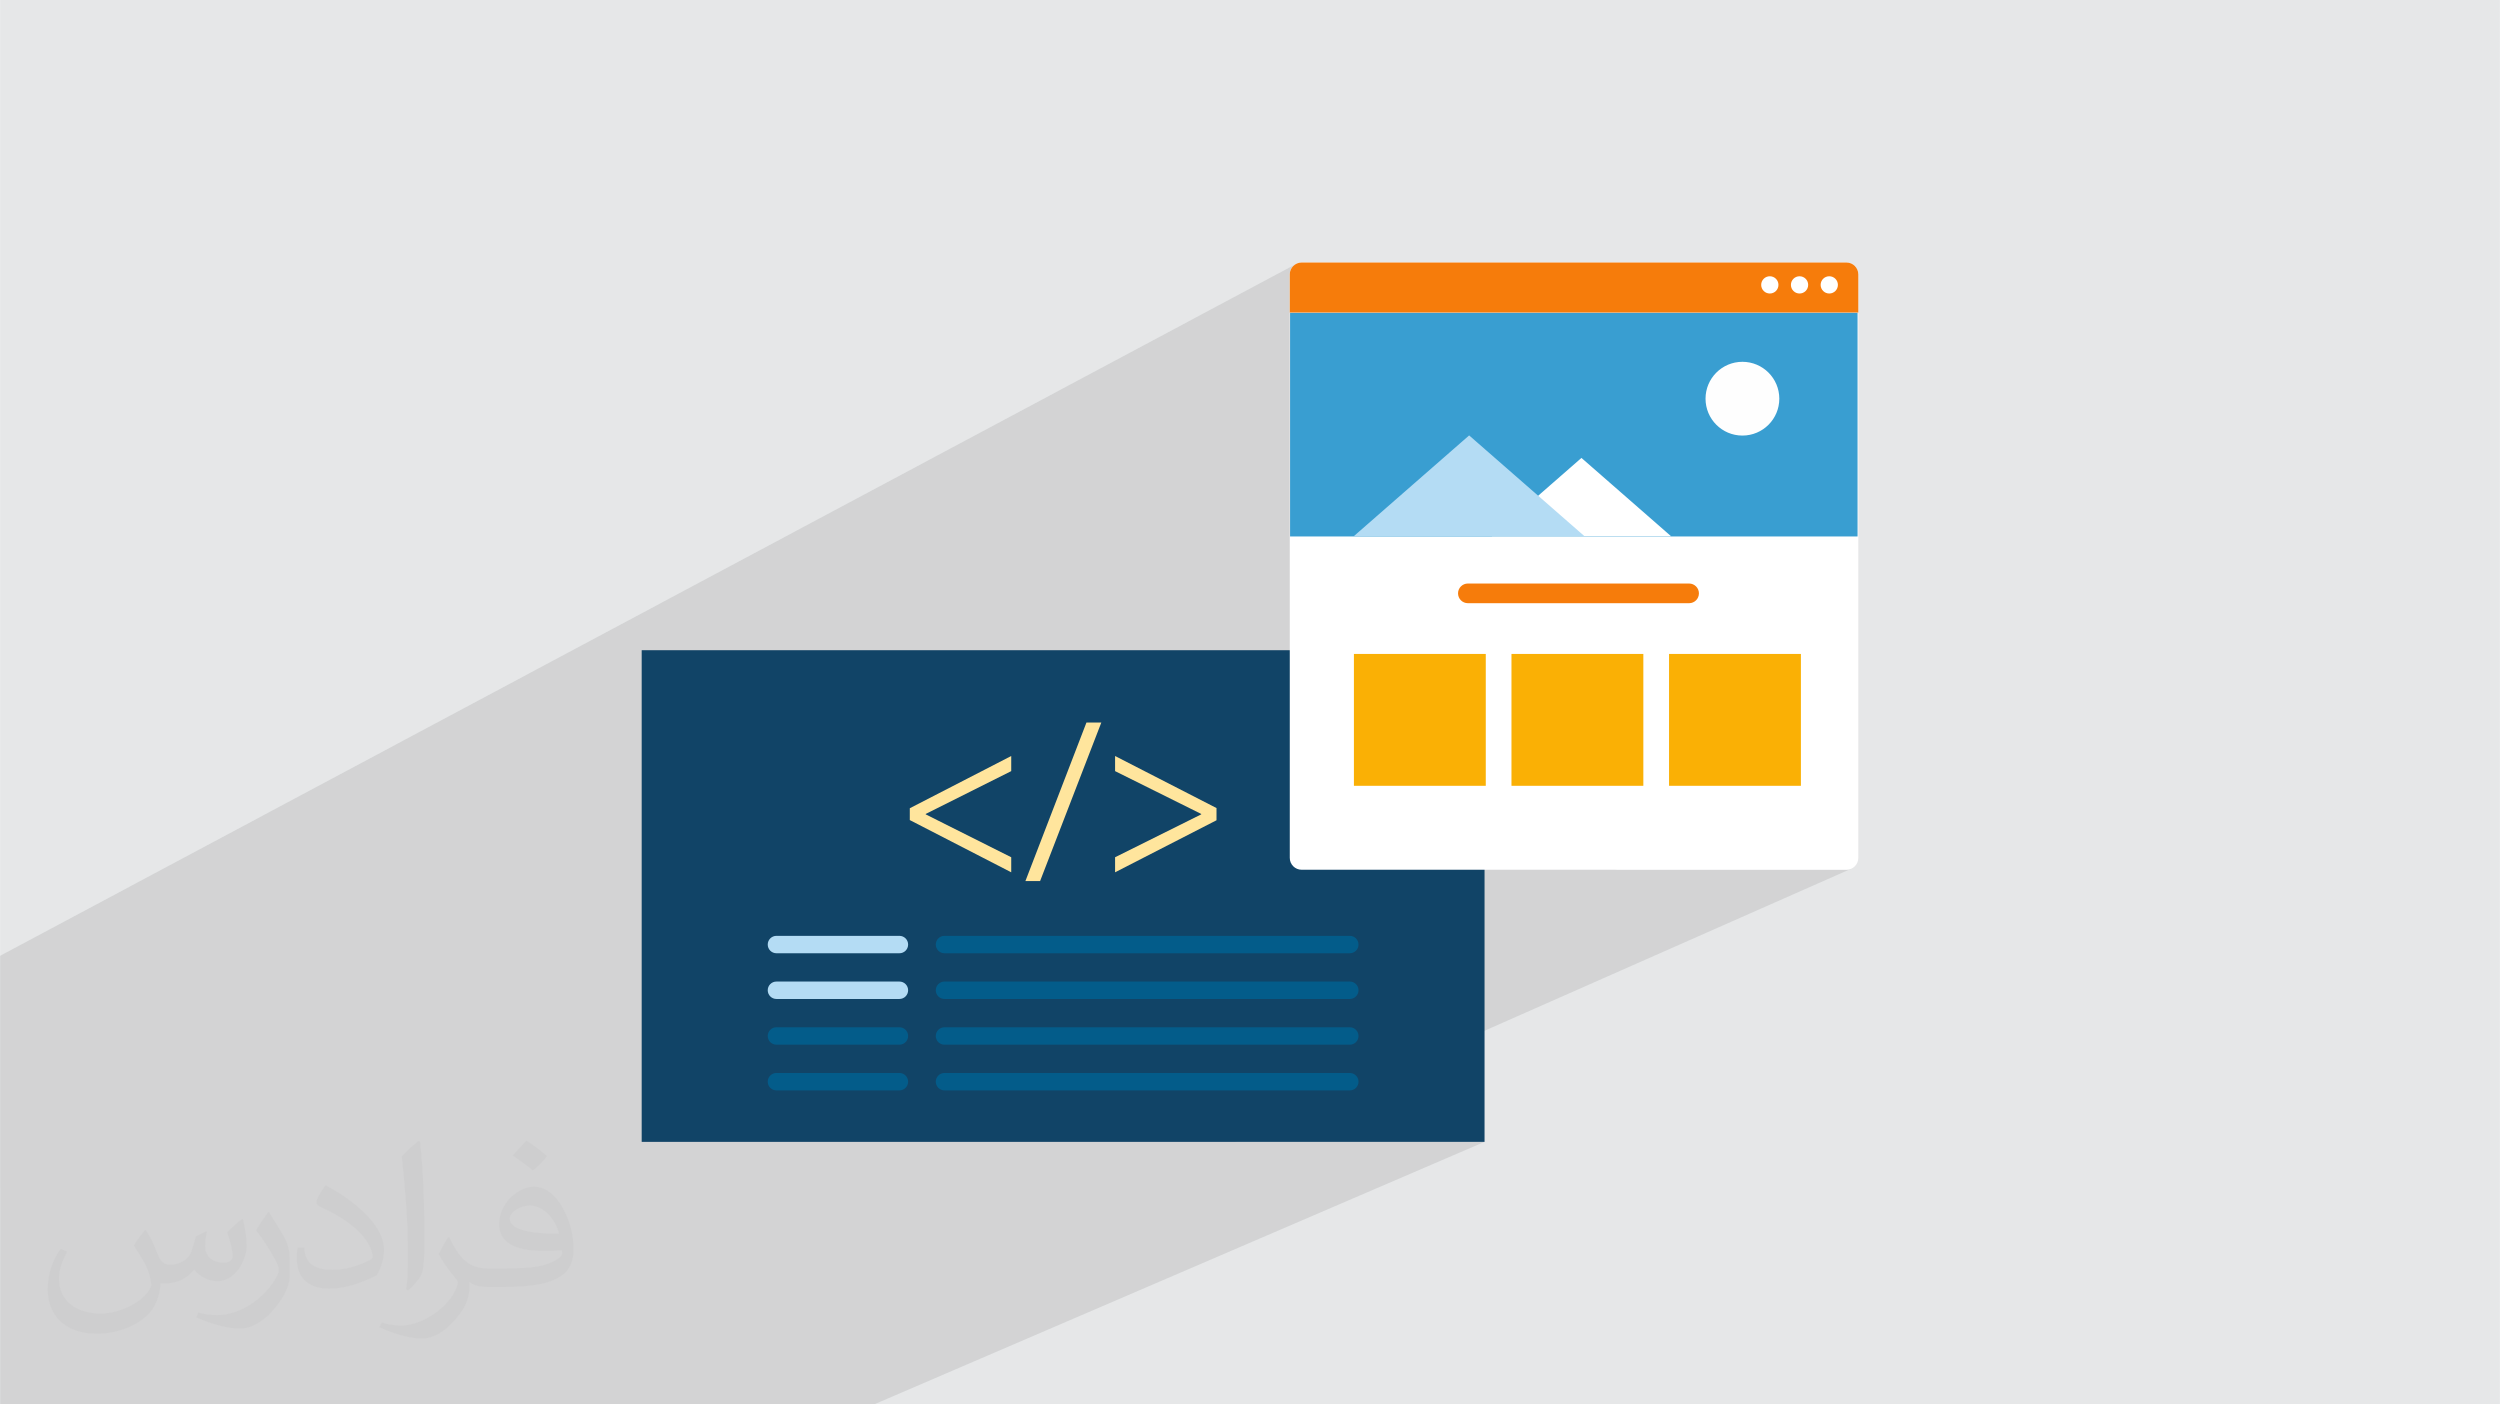 <?xml version="1.0" encoding="UTF-8"?>
<!DOCTYPE svg PUBLIC "-//W3C//DTD SVG 1.0//EN" "http://www.w3.org/TR/2001/REC-SVG-20010904/DTD/svg10.dtd">
<!-- Creator: CorelDRAW -->
<svg xmlns="http://www.w3.org/2000/svg" xml:space="preserve" width="3.708in" height="2.083in" version="1.0" style="shape-rendering:geometricPrecision; text-rendering:geometricPrecision; image-rendering:optimizeQuality; fill-rule:evenodd; clip-rule:evenodd"
viewBox="0 0 3702.73 2080.18"
 xmlns:xlink="http://www.w3.org/1999/xlink"
 xmlns:xodm="http://www.corel.com/coreldraw/odm/2003">
 <defs>
  <style type="text/css">
   <![CDATA[
    .fil0 {fill:#E6E7E8}
    .fil11 {fill:#FEFEFE;fill-rule:nonzero}
    .fil5 {fill:#035C8A;fill-rule:nonzero}
    .fil3 {fill:#114467;fill-rule:nonzero}
    .fil9 {fill:#399ED1;fill-rule:nonzero}
    .fil4 {fill:#B4DCF4;fill-rule:nonzero}
    .fil8 {fill:#F67C0B;fill-rule:nonzero}
    .fil10 {fill:#FAB005;fill-rule:nonzero}
    .fil6 {fill:#FFE59D;fill-rule:nonzero}
    .fil7 {fill:white;fill-rule:nonzero}
    .fil2 {fill:#373435;fill-opacity:0.031}
    .fil1 {fill:#2B2A29;fill-opacity:0.102}
   ]]>
  </style>
 </defs>
 <g id="Layer_x0020_1">
  <polygon class="fil0" points="-0,0 3702.73,0 3702.73,2080.18 -0,2080.18 "/>
  <path class="fil1" d="M-0 1760.34l0 -1.21 0 -1.23 0 -3.95 0 -8.39 0 -3.4 0 -6.4 0 -261.74 0 -0.54 0 -7.15 0 -41.58 0 -8.99 1921.03 -1025.52 -2.99 1.62 -2.61 2.15 -2.15 2.6 -1.62 2.98 -1.03 3.3 -0.36 3.53 0 56.65 601.71 0 104.35 -52.87 -2.17 1.18 -1.89 1.56 -1.56 1.89 -1.18 2.17 -0.75 2.4 -0.26 2.57 0.26 2.57 0.75 2.4 1.18 2.17 1.56 1.89 1.89 1.56 0.92 0.5 45.28 -22.87 -2.17 1.18 -1.89 1.56 -1.56 1.89 -1.18 2.17 -0.75 2.4 -0.26 2.57 0.26 2.57 0.75 2.4 1.18 2.17 1.56 1.89 1.89 1.56 0.85 0.46 45.35 -22.84 -2.17 1.18 -1.89 1.56 -1.56 1.89 -1.18 2.17 -0.75 2.4 -0.26 2.57 0.26 2.57 0.75 2.4 1.18 2.17 1.56 1.89 1.89 1.56 2.17 1.18 2.4 0.75 2.57 0.26 2.58 -0.26 2.4 -0.75 -58.44 29.31 96.48 0 -1.1 0.55 0 330.99 -365.97 174 48.67 0 0 17.99 38.07 -17.99 195.32 0 0 195.32 -274.71 124.34 342.16 0 3.55 -0.36 3.3 -1.02 -646.6 285.69 56.8 118.75 46.9 0 -38.9 16.73 177.98 372.12 -177.98 -372.12 -533.17 229.3 63.88 142.82 -63.88 -142.82 -33.62 14.46 57.61 128.36 -57.61 -128.36 -178.78 76.89 22.67 51.47 -22.67 -51.47 -119.69 51.47 -345.55 0 -2.79 0 -3.28 0 -11.46 0 -38.67 0 -83.77 0 -17.06 0 -37.97 0 -81.89 0 -16.62 0 -12.43 0 -24.83 0 -80.09 0 -16.19 0 -36.59 0 -42.96 0 -101.71 0 -2.61 0 -5.08 0 -16.33 0 -33.85 0 -3.52 0 -37.57 0 -6.03 0 -27.75 0 -2.6 0 -5.53 0 -12.31 0 -3.58 0 -36.7 0 -20.3 0 -7.16 0 -8 0 -2.64 0 -21.15 0 -9.89 0 -2.6 0 -5.96 0 -15.47 0 -6.69 0 -29.33 0 -2.37 0 -15.26 0 -0.47 0 0 -0.07 0 -4.37 0 -4.36 0 -1.26 0 -7.38 0 -0.38 0 -2.3 0 -3.34 0 -1.25 0 -3.07 0 -7.27 0 -0.17 0 -0.83 0 -15.41 0 -0.75 0 -12.72 0 -5.56 0 -1.29 0 -12.94 0 -1.55 0 -39.89 0 -5.7 0 -0.32 0 -1.31 0 -4.59 0 -1.85 0 -10.36 0 -0.57 0 -0.81 0 -9.78 0 -5.08 0 -28.08 0 -1.96 0 -0.57 0 -0.74 0 -5.28 0 -5.46 0 -4.12 0 -2.99 0 -2.01 0 -15.87 0 -3.06 0 -9.07 0 -0.13 0 -15.53 0 -19.51 0 -4.04 0 -1.21 0 -15.62 0 -1.17 0 -1.22 0 -3.76 0 -0.23 0 -11.69zm2151.87 -69.01l-56.8 -118.75 -86.27 38.12 -0.5 0.6 -1.91 1.57 -2.19 1.19 -174.91 77.26 322.57 0z"/>
  <path class="fil2" d="M215.96 1821.93c7.07,10.71 11.65,21.01 16.13,32.45 3.33,6.66 5.09,18.93 20.7,18.93 4.57,0 11.13,-1.35 16.95,-4.57 6.55,-3.44 11.54,-8.64 14.15,-16.53l6.24 -21.01 15.19 -7.49 1.04 1.04c-2.08,7.91 -2.59,15.5 -2.59,21.43 0,17.57 15.19,24.23 27.25,24.23 7.07,0 13.42,-3.44 13.42,-9.89 0,-8.32 -3.53,-22.47 -8.12,-35.16 7.07,-7.07 14.15,-14.15 22.26,-19.87l1.25 0.63c3.53,14.98 5.51,29.75 5.51,39.63 0,9.67 -4.27,20.39 -7.8,27.36 -7.28,13.73 -20.18,24.65 -35.78,24.65 -11.85,0 -25.06,-5.93 -34.12,-16.95l-0.52 0c-8.53,10.61 -21.74,20.18 -42.86,20.18l-6.55 0c-1.04,13.94 -4.05,23.81 -8.64,32.66 -12.58,24.54 -49.92,41.92 -85.08,41.92 -48.89,0 -73.43,-28.19 -73.43,-65.73 0,-23.19 7.59,-44.72 19.24,-60.01l9.56 3.95c-7.28,13.94 -12.17,27.04 -12.17,39.94 0,35.16 28.61,51.9 61.58,51.9 30.58,0 68.44,-19.45 75.31,-42.02 -2.59,-24.65 -11.85,-36.19 -26,-58.66 4.27,-7.49 9.78,-14.98 16.64,-22.98l1.25 0 0 0 0 0 -0.01 -0.04zm563.83 -132.3c10.3,6.45 20.39,14.04 30.27,22.78 -5.51,7.8 -12.38,14.88 -20.91,21.12 -9.89,-8.01 -19.76,-14.88 -29.86,-22.16 6.86,-7.7 13.63,-15.08 20.49,-21.74l0 0 0 0 0 0 0 0 0 0 0.01 0zm5.3 96.11c-16.64,0 -30.27,10.92 -30.27,19.03 0,17.38 33.28,22.78 73.12,22.56 -4.99,-20.39 -22.47,-41.61 -42.86,-41.61l0 0.01zm-37.35 92.99c21.64,0 40.57,-0.63 55.02,-4.27 16.13,-4.05 29.75,-12.17 29.75,-17.78 0,-1.46 0,-3.22 -0.52,-4.68 -9.05,0.83 -19.45,0.83 -28.5,0.83 -29.33,0 -51.79,-6.66 -60.64,-23.09 -2.19,-4.57 -3.74,-9.67 -3.74,-15.5 0,-15.92 6.86,-31.41 18.93,-42.13 10.08,-8.84 21.22,-14.35 32.55,-14.35 20.49,0 36.81,16.44 48.26,42.34 6.24,14.15 10.5,30.47 10.5,51.07 0,13.73 -3.74,25.27 -12.27,33.8 -15.92,15.4 -45.24,21.22 -90.17,21.22l-20.39 0 0 0 -5.3 0c-11.13,0 -19.14,-1.98 -25.48,-6.86l-1.04 0c0.31,2.59 0.52,5.09 0.52,7.49 0,10.08 -3.33,22.98 -10.08,33.28 -19.97,29.64 -41.61,42.53 -60.33,42.53 -18.93,0 -42.13,-7.28 -63.03,-16.75l3.74 -7.28c6.76,2.81 16.13,4.68 29.02,4.68 33.8,0 78.21,-32.45 83.72,-64.17 -1.25,-2.59 -3.53,-6.03 -6.76,-9.67 -9.89,-11.75 -16.13,-21.53 -21.95,-31.82 4.99,-9.89 9.56,-17.78 13.83,-24.96l1.77 -0.21c14.46,29.44 27.56,46.28 56.78,46.28l4.57 0 0 0 21.22 0 0 0 0 0 0 0 0 0 0 0 0.04 0zm-146.45 31.1c2.5,-13.52 2.7,-28.7 2.7,-42.86l0 -21.01c0,-39.21 -4.99,-96.2 -9.05,-133.34 7.07,-7.59 16.95,-16.53 24.75,-22.56l2.29 0.63c5.3,46.7 6.55,100.79 6.55,150.81 0,13.11 -0.52,25.9 -1.77,35.26 -0.73,11.85 -7.59,20.8 -22.26,34.53l-3.22 -1.46zm-150.71 -61.89c0.73,18.41 9.78,32.87 41.4,32.87 19.66,0 36.3,-5.09 54.71,-13.83 3.33,-1.46 5.09,-3.44 5.09,-5.09 0,-11.54 -8.84,-26.83 -23.71,-40.77 -14.46,-13.11 -33.6,-24.65 -51.48,-32.35 -6.14,-2.59 -8.12,-5.3 -8.12,-7.91 0,-5.3 7.07,-16.44 12.9,-24.44l1.98 -0.21c20.49,10.71 43.38,26.63 60.33,44.3 15.4,16.33 24.96,32.87 24.96,50.86 0,13.31 -4.05,25.79 -10.61,37.44 -22.47,11.33 -46.39,19.97 -70.1,19.97 -28.81,0 -48.47,-13.52 -48.47,-45.24 0,-3.44 0,-8.73 1.25,-15.61l9.89 0 0 0 0 0 0 0 0 0 0 0 -0.01 0zm-52.11 -52.32l17.89 28.92c6.55,10.71 12.69,22.37 12.69,40.77l0 23.5c0,19.03 -12.17,39.42 -31.82,59.6 -15.4,13.63 -29.02,19.45 -41.61,19.45 -18.72,0 -40.15,-5.82 -64.9,-16.44l2.81 -7.28c7.8,2.08 16.84,3.84 27.98,3.84 35.58,-0.21 71.97,-26.21 88.61,-57.93 1.98,-3.64 2.7,-7.07 2.7,-9.47 0,-3.64 -1.98,-7.7 -3.53,-11.33 -9.05,-17.05 -19.14,-32.66 -30.27,-47.12 5.82,-9.16 11.65,-17.99 17.99,-26.73l1.46 0.21 0 0 0 0 0 0 0 0 0 0 -0.01 0z"/>
  <g id="_1979087918080">
   <polygon class="fil3" points="2198.77,1691.33 950.34,1691.33 950.34,963.08 2198.77,963.08 "/>
   <path class="fil4" d="M1332.09 1411.96l-182.17 0c-7.12,0 -12.89,-5.77 -12.89,-12.89l0 0c0,-7.12 5.77,-12.9 12.89,-12.9l182.17 0c7.12,0 12.89,5.78 12.89,12.9l0 0c0,7.12 -5.77,12.89 -12.89,12.89z"/>
   <path class="fil5" d="M1999.19 1411.96l-600.35 0c-7.12,0 -12.89,-5.77 -12.89,-12.89l0 0c0,-7.12 5.77,-12.9 12.89,-12.9l600.35 0c7.12,0 12.89,5.78 12.89,12.9l0 0c0,7.12 -5.77,12.89 -12.89,12.89z"/>
   <path class="fil4" d="M1332.09 1479.67l-182.17 0c-7.12,0 -12.89,-5.77 -12.89,-12.9 0,-7.12 5.77,-12.9 12.89,-12.9l182.17 0c7.12,0 12.89,5.78 12.89,12.9 0,7.12 -5.77,12.9 -12.89,12.9z"/>
   <path class="fil5" d="M1999.19 1479.67l-600.35 0c-7.12,0 -12.89,-5.77 -12.89,-12.9 0,-7.12 5.77,-12.9 12.89,-12.9l600.35 0c7.12,0 12.89,5.78 12.89,12.9 0,7.12 -5.77,12.9 -12.89,12.9z"/>
   <path class="fil5" d="M1332.09 1547.38l-182.17 0c-7.12,0 -12.89,-5.77 -12.89,-12.89 0,-7.12 5.77,-12.9 12.89,-12.9l182.17 0c7.12,0 12.89,5.78 12.89,12.9 0,7.12 -5.77,12.89 -12.89,12.89z"/>
   <path class="fil5" d="M1999.19 1547.38l-600.35 0c-7.12,0 -12.89,-5.77 -12.89,-12.89 0,-7.12 5.77,-12.9 12.89,-12.9l600.35 0c7.12,0 12.89,5.78 12.89,12.9 0,7.12 -5.77,12.89 -12.89,12.89z"/>
   <path class="fil5" d="M1332.09 1615.08l-182.17 0c-7.12,0 -12.89,-5.77 -12.89,-12.89 0,-7.12 5.77,-12.9 12.89,-12.9l182.17 0c7.12,0 12.89,5.77 12.89,12.9 0,7.12 -5.77,12.89 -12.89,12.89z"/>
   <path class="fil5" d="M1999.19 1615.08l-600.35 0c-7.12,0 -12.89,-5.77 -12.89,-12.89 0,-7.12 5.77,-12.9 12.89,-12.9l600.35 0c7.12,0 12.89,5.77 12.89,12.9 0,7.12 -5.77,12.89 -12.89,12.89z"/>
   <path class="fil6" d="M1347.46 1214.68l150.24 77.37 0 -22.3 -126.65 -63.51 0 -0.64 126.65 -63.42 0 -22.39 -150.24 77.37 0 17.53zm193.01 90.31l90.67 -234.77 -22.03 0 -90.4 234.77 21.75 0zm261.29 -108.11l-150.24 -77.09 0 22.39 127.57 63.42 0 0.64 -127.57 63.51 0 22.3 150.24 -77.09 0 -18.08z"/>
   <path class="fil7" d="M2752.38 406.42l0 864.29c0,9.73 -7.83,17.56 -17.56,17.56l-806.94 0c-9.73,0 -17.6,-7.84 -17.6,-17.56l0 -864.29c0,-9.69 7.88,-17.57 17.6,-17.57l806.94 0c9.73,0 17.56,7.88 17.56,17.57z"/>
   <path class="fil8" d="M2752.38 406.42l0 56.65 -842.11 0 0 -56.65c0,-9.69 7.88,-17.57 17.6,-17.57l806.94 0c9.73,0 17.56,7.88 17.56,17.57z"/>
   <path class="fil7" d="M2696.59 421.97c0,7.06 5.72,12.78 12.78,12.78 7.06,0 12.79,-5.73 12.79,-12.78 0,-7.06 -5.73,-12.78 -12.79,-12.78 -7.06,0 -12.78,5.72 -12.78,12.78z"/>
   <path class="fil7" d="M2652.56 421.97c0,7.06 5.72,12.78 12.78,12.78 7.06,0 12.79,-5.73 12.79,-12.78 0,-7.06 -5.72,-12.78 -12.79,-12.78 -7.06,0 -12.78,5.72 -12.78,12.78z"/>
   <path class="fil7" d="M2608.53 421.97c0,7.06 5.72,12.78 12.78,12.78 7.06,0 12.79,-5.73 12.79,-12.78 0,-7.06 -5.73,-12.78 -12.79,-12.78 -7.06,0 -12.78,5.72 -12.78,12.78z"/>
   <polygon class="fil9" points="2751.28,794.6 1910.73,794.6 1910.73,463.45 2751.28,463.45 "/>
   <polygon class="fil10" points="2200.59,1163.93 2005.28,1163.93 2005.28,968.61 2200.59,968.61 "/>
   <polygon class="fil10" points="2433.98,1163.93 2238.66,1163.93 2238.66,968.61 2433.98,968.61 "/>
   <polygon class="fil10" points="2667.37,1163.93 2472.05,1163.93 2472.05,968.61 2667.37,968.61 "/>
   <path class="fil8" d="M2501.74 893.45l-327.67 0c-8.05,0 -14.57,-6.53 -14.57,-14.57 0,-8.04 6.52,-14.57 14.57,-14.57l327.67 0c8.05,0 14.57,6.53 14.57,14.57 0,8.05 -6.52,14.57 -14.57,14.57z"/>
   <path class="fil11" d="M2526.1 590.54c0,30.17 24.46,54.63 54.63,54.63 30.18,0 54.64,-24.46 54.64,-54.63 0,-30.17 -24.46,-54.63 -54.64,-54.63 -30.17,0 -54.63,24.46 -54.63,54.63z"/>
   <polygon class="fil7" points="2342.3,678.27 2408.68,736.27 2475.04,794.27 2342.3,794.27 2209.56,794.27 2275.93,736.27 "/>
   <polygon class="fil4" points="2175.95,644.93 2261.4,719.6 2346.85,794.27 2175.95,794.27 2005.04,794.27 2090.49,719.6 "/>
  </g>
 </g>
</svg>
